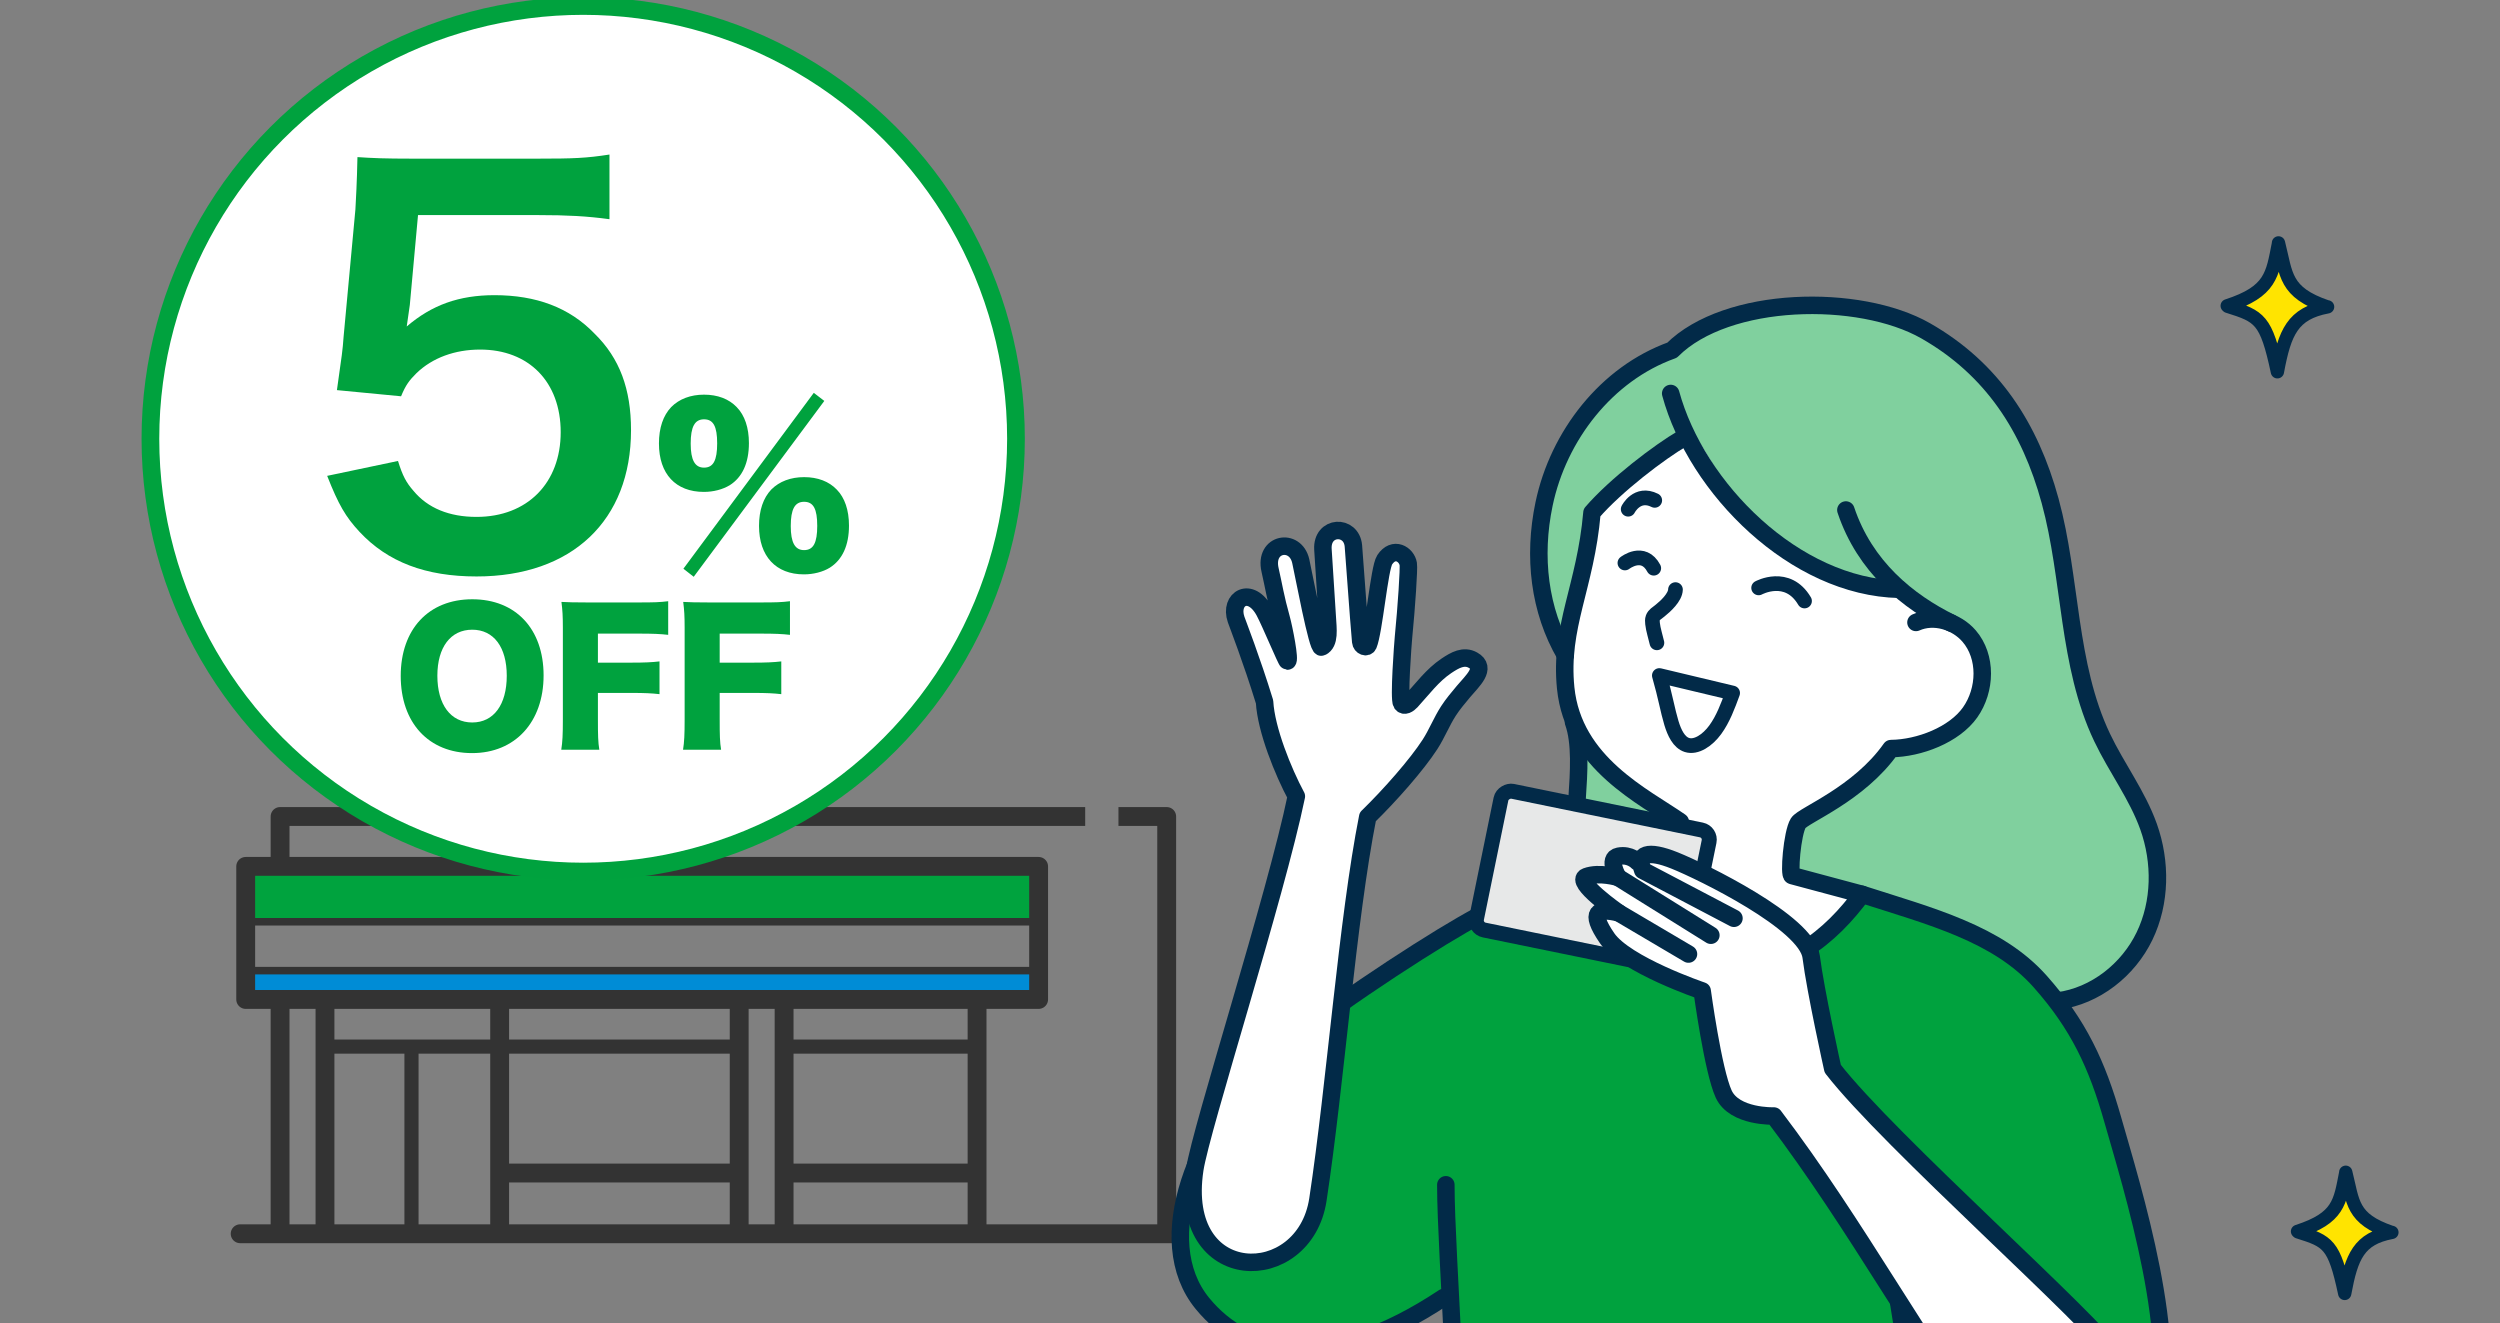 <?xml version="1.0" encoding="UTF-8"?><svg id="_レイヤー_2" xmlns="http://www.w3.org/2000/svg" xmlns:xlink="http://www.w3.org/1999/xlink" viewBox="0 0 220 116.459"><rect x="0" y="0" width="220" height="116.459" fill="#808080" stroke="none"/><defs><style>.cls-1{fill:#00a33e;}.cls-1,.cls-2,.cls-3,.cls-4,.cls-5,.cls-6,.cls-7{stroke-width:0px;}.cls-8{stroke-width:.664px;}.cls-8,.cls-9,.cls-10,.cls-11,.cls-12,.cls-13,.cls-14,.cls-15,.cls-16,.cls-17{stroke-linejoin:round;}.cls-8,.cls-9,.cls-3,.cls-13,.cls-14,.cls-15,.cls-16{fill:none;}.cls-8,.cls-13,.cls-14,.cls-15{stroke:#333;}.cls-2{fill:#008cd6;}.cls-9,.cls-10,.cls-11,.cls-12,.cls-14,.cls-16,.cls-17{stroke-linecap:round;}.cls-9,.cls-10,.cls-11,.cls-12,.cls-16,.cls-17{stroke:#022a48;}.cls-9,.cls-11{stroke-width:1.539px;}.cls-10{fill:#e7e8e8;stroke-width:1.32px;}.cls-11,.cls-12,.cls-6,.cls-18{fill:#fff;}.cls-4{fill:#333;}.cls-12,.cls-16{stroke-width:1.293px;}.cls-5{fill:#80d09e;}.cls-13,.cls-14{stroke-width:1.66px;}.cls-19{clip-path:url(#clippath);}.cls-15{stroke-width:1.245px;}.cls-7{fill:#00a23e;}.cls-18{stroke:#00a23e;stroke-miterlimit:10;stroke-width:1.558px;}.cls-17{fill:#ffe400;stroke-width:1.172px;}</style><clipPath id="clippath"><rect class="cls-3" width="220" height="116.459"/></clipPath></defs><g id="_レイヤー_1-2"><rect class="cls-1" x="43.937" y="47.958" width="14.797" height="3.115"/><rect class="cls-2" x="54.841" y="60.418" width="15.576" height="3.115"/><rect class="cls-1" x="21.402" y="76.352" width="69.311" height="4.673"/><rect class="cls-2" x="21.791" y="85.308" width="69.311" height="2.336"/><rect class="cls-14" x="21.622" y="76.243" width="69.776" height="11.709"/><path class="cls-4" d="m46.622,58.374c-.279,0-.598-.126-.598-.571,0-1.056,1.022-1.786,1.48-2.084.863-.558,1.182-.77,1.182-1.181,0-.286-.252-.618-.79-.618-.717,0-.863.438-.923.604-.053.159-.126.385-.438.385-.232,0-.504-.173-.504-.478,0-.378.398-1.407,1.819-1.407,1.009,0,1.772.558,1.772,1.48,0,.79-.412,1.195-1.434,1.826-.757.465-.857.604-.949.737-.126.186-.186.385-.186.438,0,.027.033.033.053.033h2.031c.08,0,.491,0,.491.405,0,.126-.046.431-.491.431h-2.516Z"/><path class="cls-4" d="m53.079,58.029c0,.093,0,.465-.425.465-.1,0-.465-.013-.465-.478v-.67h-1.633c-.411,0-.611-.272-.611-.524,0-.173.106-.398.179-.524l1.846-3.007c.086-.146.239-.272.511-.272.445,0,.598.312.598.584v2.894c.179,0,.538,0,.538.425,0,.418-.359.425-.538.425v.684Zm-2.071-1.534h1.182v-1.972l-1.182,1.972Z"/><path class="cls-4" d="m57.598,58.056c0,.252-.192.438-.431.438-.286,0-.412-.292-.412-.445v-2.111c0-.166-.066-.657-.65-.657-.657,0-.943.637-.943.989v1.786c0,.246-.193.438-.438.438-.292,0-.411-.299-.411-.445v-4.58c0-.239.186-.445.438-.445.279,0,.412.272.412.438v1.407c.398-.471.91-.471,1.042-.471.69,0,1.394.425,1.394,1.275v2.383Z"/><line class="cls-13" x1="85.982" y1="87.952" x2="85.982" y2="108.57"/><line class="cls-13" x1="69.001" y1="87.952" x2="69.001" y2="108.57"/><line class="cls-13" x1="65.049" y1="87.952" x2="65.049" y2="108.57"/><line class="cls-13" x1="28.599" y1="87.952" x2="28.599" y2="108.57"/><line class="cls-13" x1="24.647" y1="87.952" x2="24.647" y2="108.57"/><polyline class="cls-13" points="98.424 71.852 102.669 71.852 102.669 108.57"/><polyline class="cls-13" points="24.647 76.048 24.647 71.852 95.496 71.852"/><line class="cls-14" x1="21.134" y1="108.57" x2="106.036" y2="108.57"/><line class="cls-13" x1="43.97" y1="87.952" x2="43.97" y2="108.57"/><line class="cls-13" x1="44" y1="103.227" x2="65.035" y2="103.227"/><line class="cls-13" x1="69.054" y1="103.227" x2="85.985" y2="103.227"/><line class="cls-15" x1="28.608" y1="92.101" x2="65.049" y2="92.101"/><line class="cls-15" x1="68.969" y1="92.101" x2="86.07" y2="92.101"/><line class="cls-15" x1="36.211" y1="92.255" x2="36.211" y2="108.57"/><line class="cls-8" x1="21.622" y1="85.417" x2="91.495" y2="85.417"/><line class="cls-8" x1="21.622" y1="81.117" x2="91.495" y2="81.117"/><line class="cls-13" x1="61.571" y1="68.768" x2="61.571" y2="63.791"/><line class="cls-13" x1="64.499" y1="68.768" x2="64.499" y2="63.791"/><rect class="cls-14" x="43.934" y="47.786" width="15.809" height="15.809"/><line class="cls-8" x1="54.935" y1="60.18" x2="70.744" y2="60.18"/><line class="cls-8" x1="44.031" y1="51.299" x2="59.84" y2="51.299"/><g class="cls-19"><circle class="cls-18" cx="51.321" cy="38.612" r="38.085"/><path class="cls-7" d="m35.023,40.563c.407,1.31.722,1.897,1.354,2.62,1.266,1.536,3.162,2.304,5.556,2.304,4.472,0,7.408-2.981,7.408-7.453,0-4.427-2.8-7.272-7.091-7.272-2.213,0-4.201.723-5.601,2.078-.632.632-.948,1.039-1.354,2.033l-5.646-.542c.452-3.207.497-3.433.587-4.697l1.039-11.202c.045-.813.135-2.349.18-4.607,1.355.091,2.394.136,4.788.136h11.111c3.117,0,4.247-.045,6.279-.362v5.691c-1.988-.271-3.749-.362-6.233-.362h-10.615l-.722,7.905c-.045.361-.135.994-.272,1.897,2.213-1.897,4.607-2.755,7.724-2.755,3.659,0,6.595,1.084,8.808,3.388,2.213,2.168,3.206,4.878,3.206,8.492,0,7.949-5.194,12.873-13.595,12.873-4.472,0-7.814-1.264-10.299-3.93-1.219-1.31-1.851-2.394-2.845-4.923l6.233-1.31Z"/><path class="cls-7" d="m57.987,39.035c0-1.388.374-2.472,1.086-3.22.711-.712,1.707-1.085,2.882-1.085,1.192,0,2.188.373,2.882,1.103.694.712,1.068,1.797,1.068,3.167,0,1.743-.587,3.006-1.69,3.7-.623.373-1.424.587-2.277.587-2.473,0-3.95-1.583-3.95-4.252Zm14.552-3.754l-11.492,15.477-.907-.711,11.474-15.477.925.711Zm-11.758,3.754c0,1.459.373,2.117,1.174,2.117.818,0,1.156-.64,1.156-2.135,0-1.494-.338-2.117-1.156-2.117s-1.174.658-1.174,2.135Zm6.013,7.258c0-1.388.373-2.473,1.085-3.22.712-.711,1.708-1.085,2.882-1.085,1.192,0,2.188.373,2.882,1.103.694.711,1.068,1.797,1.068,3.166,0,1.744-.587,3.006-1.69,3.7-.605.373-1.441.587-2.277.587-2.473,0-3.949-1.601-3.949-4.252Zm2.793,0c0,1.459.373,2.117,1.173,2.117.818,0,1.157-.64,1.157-2.135s-.338-2.117-1.157-2.117-1.173.658-1.173,2.135Z"/><path class="cls-7" d="m47.836,59.434c0,4.113-2.508,6.839-6.294,6.839-3.817,0-6.278-2.664-6.278-6.792,0-4.113,2.461-6.745,6.294-6.745,3.832,0,6.278,2.617,6.278,6.699Zm-3.241.031c0-2.524-1.153-4.051-3.038-4.051-1.901,0-3.069,1.542-3.069,4.051,0,2.539,1.168,4.113,3.069,4.113,1.885,0,3.038-1.558,3.038-4.113Z"/><path class="cls-7" d="m52.616,63.266c0,1.465.015,2.025.124,2.711h-3.349c.109-.686.141-1.308.141-2.664v-8.07c0-1.028-.032-1.542-.125-2.275.639.031,1.075.047,2.274.047h4.502c1.371,0,1.885-.016,2.618-.109v2.96c-.686-.078-1.293-.109-2.603-.109h-3.582v2.555h2.928c1.215,0,1.807-.031,2.493-.109v2.882c-.686-.078-1.309-.109-2.493-.109h-2.928v2.29Z"/><path class="cls-7" d="m63.332,63.266c0,1.465.015,2.025.124,2.711h-3.349c.109-.686.141-1.308.141-2.664v-8.07c0-1.028-.032-1.542-.125-2.275.639.031,1.075.047,2.274.047h4.502c1.371,0,1.885-.016,2.618-.109v2.96c-.686-.078-1.293-.109-2.603-.109h-3.582v2.555h2.928c1.215,0,1.807-.031,2.493-.109v2.882c-.686-.078-1.309-.109-2.493-.109h-2.928v2.29Z"/><path class="cls-5" d="m180.771,88.382c1.447-.486,2.893-1.02,4.19-1.826,4.056-2.52,6.171-7.802,4.976-12.424-.753-2.913-2.62-5.384-4.094-8.007-1.569-2.793-2.717-5.822-3.393-8.953-1.11-5.143-.964-10.585-2.89-15.481-1.239-11.813-20.72-19.69-32.417-10.873-5.571.831-16.393,14.15-9.424,26.599,2.755,5.769-.248,12.808,1.559,18.94"/><path class="cls-7" d="m141.774,77.119c-5.092.227-8.831,1.815-13.097,4.273-4.211,2.427-13.518,7.943-16.728,11.593-7.07,8.038-10.427,16.49-5.822,22.086,3.863,4.694,8.857,6.488,21.108-1.021,0,0,1.246,12.154,1.246,24.666,0,0,5.196,3.892,16.04,6.842,11.255,3.063,26.551,1.094,26.551,1.094.983-7.301,2.18-13.592,2.612-16.801,0,0,9.696,6.344,15.683-3.679,2.949-4.937-1.801-21.857-3.438-27.622-1.383-4.874-3.022-8.375-6.382-12.167-3.766-4.249-9.696-5.753-15.69-7.683"/><path class="cls-6" d="m166.126,51.192c-11.84-.628-15.812-11.942-16.939-12.693-.159-.106-9.636,6.645-9.638,7.025-.032,6.422-7.63,18.781,7.827,26.462.748.372-.262,4.791-.262,4.791,0,0-5.307.471-5.243.648,3.185,8.83,13.754,12.514,21.701,1.138.095-.135-5.859-1.509-5.859-1.509,0,0,.365-4.817.672-4.976,4.433-2.296,8.317-6.361,8.666-6.332,6.422.531,10.375-7.263,5.109-10.525l-6.034-4.028Z"/><path class="cls-9" d="m148.09,38.572c-2.04,1.181-5.923,4.135-7.996,6.541-.569,6.564-2.861,9.993-2.313,15.433.667,6.622,6.895,9.549,10.084,11.77-.021.306.129,2.817-.642,3.954-2.952.718-5.449.85-5.449.85,0,0,2.222,7.815,8.987,8.373,6.336.523,10.427-3.185,13.095-6.792l-6.142-1.647c-.31.038-.006-3.769.533-4.625.441-.701,5.319-2.52,8.159-6.554,2.494-.025,5.58-1.215,6.968-3.187s1.484-4.888-.09-6.714c-1.127-1.307-3.104-1.903-4.679-1.199"/><path class="cls-9" d="m147.021,34.625c2.279,8.369,10.939,17.039,20.102,17.232"/><path class="cls-9" d="m181.121,88.079c3.268-.439,6.161-2.729,7.595-5.699,1.434-2.969,1.467-6.522.36-9.628-.992-2.784-2.821-5.185-4.091-7.854-3.063-6.436-2.699-13.941-4.574-20.818-1.769-6.487-5.109-11.634-10.949-14.967-5.84-3.332-17.513-3.102-22.318,1.703-5.773,2.068-10.01,7.53-11.266,13.533-.971,4.637-.429,9.355,1.867,13.294"/><path class="cls-9" d="m138.469,63.55c.649,1.831.465,4.441.317,6.691-.148,2.25.158,5.811,1.158,6.742"/><path class="cls-9" d="m162.437,44.881c1.669,4.991,5.449,8.067,9.282,9.952"/><path class="cls-9" d="m163.856,78.7c5.994,1.93,11.924,3.434,15.69,7.683,3.36,3.791,4.999,7.293,6.382,12.167,1.636,5.765,6.146,19.994,3.612,27.177-1.765,5.005-9.282,8.115-15.057,4.655-3.465-2.077-6.228-7.612-7.388-15.674"/><path class="cls-9" d="m141.774,77.119c-5.092.227-8.831,1.815-13.097,4.273-4.211,2.427-13.148,8.305-16.728,11.593-6.621,6.078-10.728,16.14-6.123,21.735,3.863,4.694,10.824,6.35,21.223-.544"/><path class="cls-9" d="m173.682,129.851c-.921,3.071-1.431,9.936-2.612,16.801,0,0-15.296,1.968-26.551-1.094-10.844-2.951-16.255-6.499-16.255-6.499.457-11.152-1.031-28.63-1.031-34.799"/><path class="cls-16" d="m147.441,51.885c-.016.673-.862,1.461-1.39,1.878-.226.178-.499.333-.599.603-.06.162-.046.34-.028.512.055.525.269,1.176.384,1.691"/><path class="cls-12" d="m146.024,59.445c2.149.514,4.299,1.027,6.448,1.541-.414,1.131-.845,2.292-1.527,3.228-.682.936-1.684,1.603-2.495,1.344-.705-.225-1.105-1.073-1.366-1.934-.332-1.096-.52-2.298-1.061-4.179Z"/><path class="cls-11" d="m114.078,70.073c-1.162-2.159-2.659-5.86-2.796-8.308-1.139-3.709-2.364-6.845-2.503-7.248-.636-1.854,1.277-2.976,2.497-.691.523.979,1.916,4.336,2.013,4.348.285.035-.312-2.941-.536-3.736-.52-1.85-.67-2.896-.987-4.279-.548-2.388,2.224-2.851,2.698-.786.248,1.081,1.481,7.75,1.83,7.574.75-.379.565-1.56.5-2.705-.137-2.395-.265-3.943-.377-5.906-.12-2.1,2.507-2.199,2.681-.301.094,1.021.438,6.166.647,8.442.039.42.535.571.662.274.493-1.158.968-6.765,1.444-7.486.796-1.205,1.933-.49,2.076.365.067.399-.15,3.699-.422,6.477-.045.463-.421,5.408-.161,5.794.22.326.616.049.83-.185.995-1.087,1.885-2.303,3.109-3.123.759-.508,1.53-.946,2.329-.504,1.274.704-.073,1.86-.825,2.763-.461.554-.93,1.103-1.321,1.708-.609.942-1.018,2.003-1.626,2.945-1.15,1.781-3.534,4.494-5.479,6.381-1.794,9.066-2.837,23.471-4.385,33.672-1.18,7.779-12.413,7.751-10.835-2.654.544-3.588,7.141-24.117,8.937-32.832Z"/><rect class="cls-10" x="133.937" y="68.094" width="12.46" height="18.691" rx=".865" ry=".865" transform="translate(36.188 199.227) rotate(-78.43)"/><path class="cls-11" d="m144.095,75.839s-.626-.691-1.659-.492-.047,1.863-.047,1.863c0,0-1.659-.492-2.795-.07s2.846,3.189,2.846,3.189c-1.822-.431-2.633-.13-1.02,2.225s8.371,4.645,8.371,4.645c0,0,.949,7.032,1.895,9.081.945,2.049,4.417,1.929,4.417,1.929,7.377,9.713,13.059,20.461,19.779,29.31,5.859,7.715,15.818.661,10.388-8.04-1.952-3.128-20.087-19.096-24.989-25.433,0,0-1.524-6.855-1.899-9.854s-9.617-7.505-12.004-8.465-3.36-.598-2.818.862l8.028,4.219"/><path id="_パス_" class="cls-17" d="m210.487,108.449c-2.906.551-3.546,2.111-4.153,5.373h-0c-.931-4.363-1.465-4.581-4.107-5.415l-.045-.045c3.644-1.184,3.731-2.565,4.243-5.162l0-.042c.667,2.632.494,4.085,4.017,5.289"/><path id="_パス_-2" class="cls-17" d="m204.828,27.002c-3.091.586-3.771,2.245-4.417,5.715h-0c-.99-4.64-1.558-4.872-4.369-5.76l-.048-.047c3.875-1.259,3.968-2.728,4.513-5.49l0-.045c.71,2.8.525,4.344,4.272,5.625"/><line class="cls-11" x1="142.39" y1="77.211" x2="150.556" y2="82.301"/><line class="cls-11" x1="148.586" y1="83.956" x2="142.44" y2="80.33"/></g><path class="cls-16" d="m143.281,44.811s.779-1.558,2.336-.779"/><path class="cls-16" d="m142.992,49.542s1.615-1.269,2.538.461"/><path class="cls-16" d="m154.76,51.734s2.538-1.384,4.038,1.154"/></g></svg>